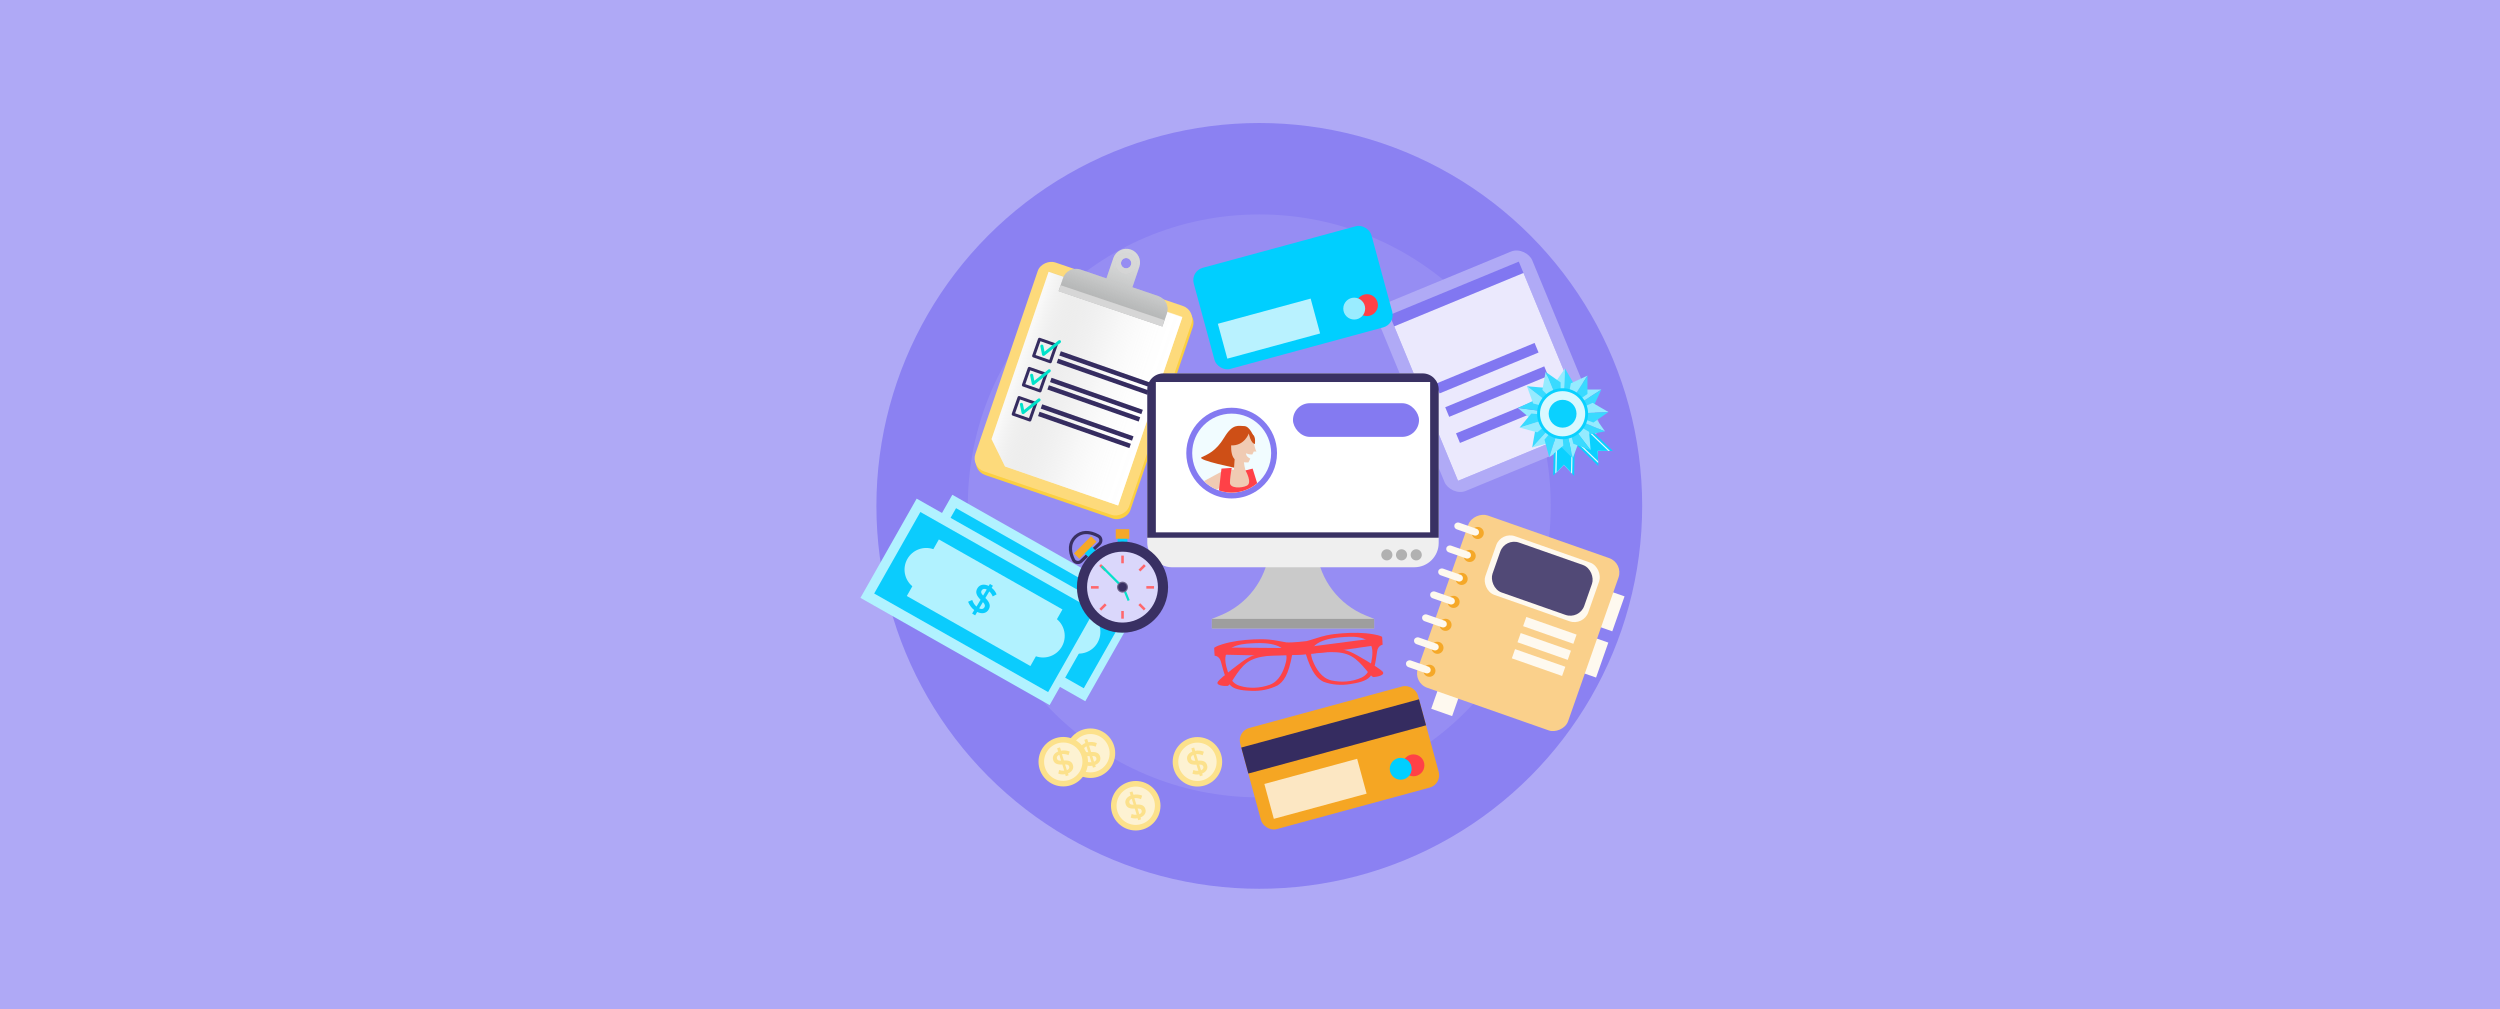 <?xml version="1.0" encoding="UTF-8"?>
<svg xmlns="http://www.w3.org/2000/svg" xmlns:xlink="http://www.w3.org/1999/xlink" viewBox="0 0 1090 440">
  <defs>
    <style>
      .cls-1 {
        fill: url(#Degradado_sin_nombre_6);
      }

      .cls-1, .cls-2 {
        opacity: .62;
      }

      .cls-1, .cls-2, .cls-3, .cls-4 {
        mix-blend-mode: multiply;
      }

      .cls-1, .cls-2, .cls-3, .cls-4, .cls-5, .cls-6, .cls-7, .cls-8, .cls-9, .cls-10, .cls-11, .cls-12, .cls-13, .cls-14, .cls-15, .cls-16, .cls-17, .cls-18, .cls-19, .cls-20, .cls-21, .cls-22, .cls-23, .cls-24, .cls-25, .cls-26, .cls-27, .cls-28, .cls-29, .cls-30, .cls-31, .cls-32, .cls-33, .cls-34, .cls-35, .cls-36, .cls-37, .cls-38, .cls-39, .cls-40, .cls-41, .cls-42, .cls-43, .cls-44, .cls-45, .cls-46, .cls-47, .cls-48, .cls-49, .cls-50, .cls-51, .cls-52, .cls-53 {
        stroke-width: 0px;
      }

      .cls-2, .cls-23 {
        fill: #d6d6d6;
      }

      .cls-3 {
        fill: url(#Degradado_sin_nombre_53-2);
      }

      .cls-3, .cls-4 {
        opacity: .43;
      }

      .cls-54 {
        isolation: isolate;
      }

      .cls-4 {
        fill: url(#Degradado_sin_nombre_53);
      }

      .cls-5 {
        fill: #fad08b;
      }

      .cls-6 {
        fill: #514976;
      }

      .cls-7 {
        fill: #352c60;
      }

      .cls-8 {
        fill: #968df3;
      }

      .cls-9 {
        fill: #95ebff;
      }

      .cls-10 {
        fill: #9aecff;
      }

      .cls-11 {
        fill: #39daff;
      }

      .cls-12 {
        fill: #393063;
      }

      .cls-13 {
        fill: #393163;
      }

      .cls-14 {
        fill: #05e2cb;
      }

      .cls-15 {
        fill: #0bccfd;
      }

      .cls-16 {
        fill: #0ad1ff;
      }

      .cls-17 {
        fill: #05d0ff;
      }

      .cls-18 {
        fill: #09d1ff;
      }

      .cls-19 {
        fill: #cacaca;
      }

      .cls-20 {
        fill: #ce4f16;
      }

      .cls-21 {
        fill: #d8f8ff;
      }

      .cls-22 {
        fill: #b0aaf6;
      }

      .cls-24 {
        fill: #dad7fb;
      }

      .cls-25 {
        fill: #bdbfbf;
      }

      .cls-26 {
        fill: #b1f2ff;
      }

      .cls-27 {
        fill: #b1b1b1;
      }

      .cls-28 {
        fill: #afa9f6;
      }

      .cls-29 {
        fill: #9e9e9e;
      }

      .cls-30 {
        fill: #b9f2ff;
      }

      .cls-31 {
        fill: #6c658b;
      }

      .cls-32 {
        fill: #8b81f2;
      }

      .cls-33 {
        fill: #847af1;
      }

      .cls-34 {
        fill: #fce18b;
      }

      .cls-35 {
        fill: #fbcf41;
      }

      .cls-36 {
        fill: #fdda7b;
      }

      .cls-37 {
        fill: #fdf2d2;
      }

      .cls-38 {
        fill: #ff676b;
      }

      .cls-39 {
        fill: #8177f1;
      }

      .cls-40 {
        fill: #f1fcff;
      }

      .cls-41 {
        fill: #fff;
      }

      .cls-42 {
        fill: #f5a623;
      }

      .cls-43 {
        fill: #f0cbb3;
      }

      .cls-44 {
        fill: #efefef;
      }

      .cls-45 {
        fill: #fd4348;
      }

      .cls-46 {
        fill: #e5faff;
      }

      .cls-47 {
        fill: #ff4147;
      }

      .cls-48 {
        fill: #fce7c3;
      }

      .cls-49 {
        fill: #fef9ef;
      }

      .cls-50 {
        fill: #ebe9fd;
      }

      .cls-51 {
        fill: #f5a828;
      }

      .cls-52 {
        fill: #00cfff;
      }

      .cls-53 {
        fill: #00e2ca;
      }
    </style>
    <linearGradient id="Degradado_sin_nombre_6" data-name="Degradado sin nombre 6" x1="180.56" y1="743.69" x2="242.13" y2="743.69" gradientTransform="translate(512.32 -602.77) rotate(18.83)" gradientUnits="userSpaceOnUse">
      <stop offset="0" stop-color="#9b9b9a" stop-opacity=".1"/>
      <stop offset=".02" stop-color="#9c9c9b" stop-opacity=".11"/>
      <stop offset=".13" stop-color="#b3b3b2" stop-opacity=".32"/>
      <stop offset=".24" stop-color="#c7c7c6" stop-opacity=".5"/>
      <stop offset=".36" stop-color="#d8d8d8" stop-opacity=".65"/>
      <stop offset=".48" stop-color="#e6e6e6" stop-opacity=".78"/>
      <stop offset=".6" stop-color="#f1f1f1" stop-opacity=".88"/>
      <stop offset=".72" stop-color="#f8f8f8" stop-opacity=".95"/>
      <stop offset=".86" stop-color="#fdfdfd" stop-opacity=".99"/>
      <stop offset="1" stop-color="#fff"/>
    </linearGradient>
    <linearGradient id="Degradado_sin_nombre_53" data-name="Degradado sin nombre 53" x1="168.7" y1="677.67" x2="168.7" y2="725.86" gradientTransform="translate(564.07 -602.66) rotate(19.33)" gradientUnits="userSpaceOnUse">
      <stop offset=".34" stop-color="#fff"/>
      <stop offset=".44" stop-color="#fcfcfc" stop-opacity=".99"/>
      <stop offset=".54" stop-color="#f4f4f4" stop-opacity=".96"/>
      <stop offset=".63" stop-color="#e6e6e6" stop-opacity=".92"/>
      <stop offset=".72" stop-color="#d3d3d3" stop-opacity=".85"/>
      <stop offset=".8" stop-color="#bbb" stop-opacity=".76"/>
      <stop offset=".89" stop-color="#9d9d9d" stop-opacity=".66"/>
      <stop offset=".98" stop-color="#7a7a7a" stop-opacity=".54"/>
      <stop offset="1" stop-color="#707070" stop-opacity=".5"/>
    </linearGradient>
    <linearGradient id="Degradado_sin_nombre_53-2" data-name="Degradado sin nombre 53" x1="168.54" y1="677.81" x2="168.54" y2="725.62" xlink:href="#Degradado_sin_nombre_53"/>
  </defs>
  <g class="cls-54">
    <g id="Capa_1" data-name="Capa 1">
      <rect class="cls-28" width="1090" height="440"/>
      <g>
        <circle class="cls-32" cx="549.05" cy="220.57" r="166.94"/>
        <circle class="cls-8" cx="549.05" cy="220.57" r="127.08"/>
        <g>
          <rect class="cls-35" x="424.78" y="135.63" width="96.24" height="70.83" rx="5.98" ry="5.98" transform="translate(158.4 563.46) rotate(-71.17)"/>
          <rect class="cls-36" x="424.23" y="134.02" width="96.24" height="70.83" rx="5.98" ry="5.98" transform="translate(159.55 561.84) rotate(-71.17)"/>
          <polygon class="cls-41" points="487.5 220.39 438.19 203.4 432.31 191.45 457.19 118.49 515.46 138.35 487.5 220.39"/>
          <polygon class="cls-1" points="487.5 220.39 438.19 203.4 432.31 191.45 457.26 118.28 515.53 138.15 487.5 220.39"/>
          <path class="cls-25" d="m505.04,129.1l-11.32-3.86,3.02-8.86c1.06-3.11-.62-6.53-3.73-7.59-3.11-1.06-6.53.62-7.59,3.73l-3.02,8.86-11.32-3.86c-3.11-1.06-6.53.62-7.59,3.73l-1.93,5.66,45.26,15.43,1.93-5.66c1.06-3.11-.62-6.53-3.73-7.59Zm-13.33-16.48c1.17.4,1.8,1.67,1.4,2.84s-1.67,1.8-2.84,1.4-1.8-1.67-1.4-2.84,1.67-1.8,2.84-1.4Z"/>
          <path class="cls-4" d="m508.77,136.69c1.06-3.11-.62-6.53-3.73-7.59l-11.32-3.86,3.02-8.86c1.06-3.11-.62-6.53-3.73-7.59-3.11-1.06-6.53.62-7.59,3.73l-3.02,8.86-11.32-3.86c-3.11-1.06-6.53.62-7.59,3.73l-1.93,5.66,45.26,15.43,1.93-5.66Zm-19.3-17.49c-2.4-.82-3.68-3.42-2.86-5.82.82-2.4,3.42-3.68,5.82-2.86s3.68,3.42,2.86,5.82c-.82,2.4-3.42,3.68-5.82,2.86Z"/>
          <path class="cls-3" d="m492.43,110.52c-2.4-.82-5,.46-5.82,2.86-.82,2.4.46,5,2.86,5.82,2.4.82,5-.46,5.82-2.86.82-2.4-.46-5-2.86-5.82Zm-2.16,6.35c-1.17-.4-1.8-1.67-1.4-2.84.4-1.17,1.67-1.8,2.84-1.4s1.8,1.67,1.4,2.84-1.67,1.8-2.84,1.4Z"/>
          <path class="cls-2" d="m492.43,110.52c-2.4-.82-5,.46-5.82,2.86-.82,2.4.46,5,2.86,5.82,2.4.82,5-.46,5.82-2.86.82-2.4-.46-5-2.86-5.82Zm-2.16,6.35c-1.17-.4-1.8-1.67-1.4-2.84.4-1.17,1.67-1.8,2.84-1.4s1.8,1.67,1.4,2.84-1.67,1.8-2.84,1.4Z"/>
          <polygon class="cls-23" points="462.42 124.35 461.59 127.01 506.85 142.41 507.6 139.56 462.42 124.35"/>
        </g>
        <g>
          <path class="cls-7" d="m450.35,155.77c-.28-.15-.41-.49-.31-.8l2.55-7.26c.12-.35.5-.53.84-.41l7.26,2.55c.35.12.53.5.41.84l-2.55,7.26c-.12.35-.5.53-.84.41l-7.26-2.55s-.07-.03-.1-.04Zm3.27-7l-2.11,6.02,6.02,2.11,2.11-6.02-6.02-2.11Z"/>
          <path class="cls-53" d="m454.62,155.08c-.16-.1-.27-.25-.3-.43l-.72-3.62c-.07-.36.16-.71.52-.78.36-.07.71.16.78.52l.51,2.55,6.12-4.89c.29-.23.7-.18.93.1.23.29.18.7-.1.93l-6.97,5.57c-.18.14-.42.18-.64.1-.04-.02-.08-.03-.12-.06Z"/>
        </g>
        <g>
          <path class="cls-7" d="m445.89,168.47c-.28-.15-.41-.49-.31-.8l2.55-7.26c.12-.35.5-.53.84-.41l7.26,2.55c.35.12.53.5.41.84l-2.55,7.26c-.12.35-.5.53-.84.41l-7.26-2.55s-.07-.03-.1-.04Zm3.27-7l-2.11,6.02,6.02,2.11,2.11-6.02-6.02-2.11Z"/>
          <path class="cls-53" d="m450.16,167.78c-.16-.1-.27-.25-.3-.43l-.72-3.62c-.07-.36.16-.71.52-.78.36-.07.71.16.78.52l.51,2.55,6.12-4.89c.29-.23.7-.18.93.1.23.29.18.7-.1.93l-6.97,5.57c-.18.14-.42.18-.64.1-.04-.02-.08-.03-.12-.06Z"/>
        </g>
        <g>
          <path class="cls-7" d="m441.44,181.17c-.28-.15-.41-.49-.31-.8l2.55-7.26c.12-.35.5-.53.84-.41l7.26,2.55c.35.12.53.5.41.84l-2.55,7.26c-.12.35-.5.53-.84.41l-7.26-2.55s-.07-.03-.1-.04Zm3.27-7l-2.11,6.02,6.02,2.11,2.11-6.02-6.02-2.11Z"/>
          <path class="cls-53" d="m445.71,180.48c-.16-.1-.27-.25-.3-.43l-.72-3.62c-.07-.36.16-.71.52-.78.36-.07.71.16.78.52l.51,2.55,6.12-4.89c.29-.23.7-.18.93.1.23.29.18.7-.1.93l-6.97,5.57c-.18.14-.42.18-.64.1-.04-.02-.08-.03-.12-.06Z"/>
        </g>
        <rect class="cls-7" x="460.99" y="160.08" width="42.19" height="1.99" transform="translate(80.51 -150.51) rotate(19.33)"/>
        <rect class="cls-7" x="459.84" y="163.33" width="42.19" height="1.99" transform="translate(81.52 -149.95) rotate(19.33)"/>
        <rect class="cls-7" x="456.93" y="171.65" width="42.19" height="1.99" transform="translate(84.11 -148.51) rotate(19.33)"/>
        <rect class="cls-7" x="455.78" y="174.9" width="42.19" height="1.99" transform="translate(85.12 -147.95) rotate(19.33)"/>
        <rect class="cls-7" x="452.87" y="183.22" width="42.19" height="1.99" transform="translate(87.71 -146.52) rotate(19.33)"/>
        <rect class="cls-7" x="451.72" y="186.48" width="42.19" height="1.99" transform="translate(88.72 -145.96) rotate(19.33)"/>
        <rect class="cls-22" x="612.82" y="117.38" width="72.25" height="88.93" rx="7.07" ry="7.07" transform="translate(-12.64 259.98) rotate(-22.44)"/>
        <rect class="cls-39" x="618.46" y="122.73" width="60.97" height="78.22" transform="translate(-12.64 259.98) rotate(-22.44)"/>
        <rect class="cls-50" x="619.48" y="127.88" width="60.97" height="72.86" transform="translate(-13.5 260.56) rotate(-22.44)"/>
        <rect class="cls-39" x="625" y="158.24" width="46.71" height="4.53" transform="translate(-12.17 259.66) rotate(-22.44)"/>
        <rect class="cls-39" x="629.21" y="168.45" width="46.71" height="4.53" transform="translate(-15.75 262.04) rotate(-22.44)"/>
        <rect class="cls-39" x="633.91" y="179.83" width="46.71" height="4.53" transform="translate(-19.74 264.7) rotate(-22.44)"/>
        <g>
          <g>
            <g>
              <polygon class="cls-16" points="677.64 185.33 677.21 207.36 678.11 206.44 681.86 202.63 685.46 206.58 686.33 207.54 686.77 185.51 677.64 185.33"/>
              <polygon class="cls-46" points="678.53 185.34 678.11 206.44 678.64 205.91 681.86 202.63 684.96 206.03 685.46 206.58 685.88 185.49 678.53 185.34"/>
              <polygon class="cls-16" points="679.04 185.28 678.64 205.91 681.86 202.63 684.96 206.03 685.37 185.41 679.04 185.28"/>
            </g>
            <g>
              <polygon class="cls-16" points="687.37 181.31 703.22 196.61 701.93 196.6 696.59 196.55 696.82 201.89 696.88 203.18 681.03 187.88 687.37 181.31"/>
              <polygon class="cls-46" points="686.75 181.95 701.93 196.6 701.18 196.59 696.59 196.55 696.79 201.14 696.82 201.89 681.64 187.24 686.75 181.95"/>
              <polygon class="cls-16" points="686.34 182.27 701.18 196.59 696.59 196.55 696.79 201.14 681.95 186.82 686.34 182.27"/>
            </g>
          </g>
          <g>
            <g>
              <polygon class="cls-9" points="672.85 181.73 667.9 183.02 661.79 177.88 673.16 179.38 672.85 181.73"/>
              <polygon class="cls-11" points="673.47 177.04 669.03 174.5 661.79 177.88 673.16 179.38 673.47 177.04"/>
            </g>
            <g>
              <polygon class="cls-9" points="677.54 188.25 675.76 193.04 668.04 195.1 675.79 186.65 677.54 188.25"/>
              <polygon class="cls-11" points="674.05 185.05 669.43 187.23 668.04 195.1 675.79 186.65 674.05 185.05"/>
            </g>
            <g>
              <polygon class="cls-9" points="685.57 188.15 688.48 192.35 685.73 199.85 683.26 188.66 685.57 188.15"/>
              <polygon class="cls-11" points="680.95 189.17 680.08 194.21 685.73 199.85 683.26 188.66 680.95 189.17"/>
            </g>
            <g>
              <polygon class="cls-9" points="690.09 181.51 695.21 181.54 699.77 188.09 689.19 183.7 690.09 181.51"/>
              <polygon class="cls-11" points="688.28 185.88 691.91 189.48 699.77 188.09 689.19 183.7 688.28 185.88"/>
            </g>
            <g>
              <polygon class="cls-9" points="687.25 174 690.21 169.83 698.2 169.84 688.52 175.99 687.25 174"/>
              <polygon class="cls-11" points="689.79 177.99 694.82 177.08 698.2 169.84 688.52 175.99 689.79 177.99"/>
            </g>
            <g>
              <polygon class="cls-9" points="679.46 172.02 677.75 167.2 682.34 160.67 681.83 172.12 679.46 172.02"/>
              <polygon class="cls-11" points="684.19 172.23 686.34 167.58 682.34 160.67 681.83 172.12 684.19 172.23"/>
            </g>
            <g>
              <polygon class="cls-9" points="673.38 177.26 668.45 175.9 665.73 168.39 674.82 175.38 673.38 177.26"/>
              <polygon class="cls-11" points="676.26 173.51 673.69 169.09 665.73 168.39 674.82 175.38 676.26 173.51"/>
            </g>
            <g>
              <polygon class="cls-9" points="674.18 185.25 670.24 188.51 662.53 186.43 673.47 182.99 674.18 185.25"/>
              <polygon class="cls-11" points="672.76 180.74 667.66 180.31 662.53 186.43 673.47 182.99 672.76 180.74"/>
            </g>
            <g>
              <polygon class="cls-9" points="681.19 189.18 681.6 194.28 675.47 199.4 678.93 188.47 681.19 189.18"/>
              <polygon class="cls-11" points="676.67 187.75 673.4 191.68 675.47 199.4 678.93 188.47 676.67 187.75"/>
            </g>
            <g>
              <polygon class="cls-9" points="688.42 185.69 692.84 188.28 693.51 196.23 686.54 187.13 688.42 185.69"/>
              <polygon class="cls-11" points="684.67 188.57 686.01 193.5 693.51 196.23 686.54 187.13 684.67 188.57"/>
            </g>
            <g>
              <polygon class="cls-9" points="689.72 177.76 694.37 175.63 701.27 179.64 689.82 180.13 689.72 177.76"/>
              <polygon class="cls-11" points="689.92 182.49 694.73 184.22 701.27 179.64 689.82 180.13 689.92 182.49"/>
            </g>
            <g>
              <polygon class="cls-9" points="683.97 172.16 684.88 167.13 692.13 163.77 685.96 173.43 683.97 172.16"/>
              <polygon class="cls-11" points="687.96 174.7 692.13 171.75 692.13 163.77 685.96 173.43 687.96 174.7"/>
            </g>
            <g>
              <polygon class="cls-9" points="676.07 173.65 672.48 170.01 673.88 162.15 678.26 172.75 676.07 173.65"/>
              <polygon class="cls-11" points="680.45 171.84 680.43 166.73 673.88 162.15 678.26 172.75 680.45 171.84"/>
            </g>
          </g>
          <circle class="cls-18" cx="681.29" cy="180.39" r="11.12"/>
          <circle class="cls-21" cx="681.29" cy="180.39" r="9.85"/>
          <circle class="cls-16" cx="681.29" cy="180.39" r="6.07"/>
        </g>
        <path class="cls-19" d="m599.12,269.83v4.17h-70.75v-4.17l3.69-1.5c11.69-4.75,19.87-15.49,21.36-28.02l.32-2.7h20.01l.32,2.7c1.49,12.53,9.67,23.27,21.36,28.02l3.69,1.5Z"/>
        <rect class="cls-29" x="528.37" y="269.83" width="70.75" height="4.17"/>
        <rect class="cls-44" x="500.21" y="162.8" width="127.06" height="84.52" rx="10.59" ry="10.59"/>
        <path class="cls-13" d="m627.27,169.82v64.63h-127.06v-64.63c0-3.88,3.14-7.02,7.02-7.02h113.02c3.88,0,7.02,3.14,7.02,7.02Z"/>
        <rect class="cls-41" x="503.95" y="166.56" width="119.59" height="65.54"/>
        <circle class="cls-27" cx="617.47" cy="241.91" r="2.43"/>
        <circle class="cls-27" cx="611.07" cy="241.91" r="2.43"/>
        <circle class="cls-27" cx="604.66" cy="241.91" r="2.43"/>
        <g>
          <path class="cls-33" d="m556.78,197.55c0,6.05-2.72,11.47-7,15.1-.21.18-.42.35-.64.51-3.35,2.61-7.56,4.17-12.14,4.17-1.69,0-3.33-.22-4.9-.61-.5-.13-1-.28-1.49-.45-.42-.13-.81-.29-1.21-.46-2.38-.99-4.53-2.42-6.33-4.22-3.61-3.58-5.85-8.55-5.85-14.04,0-10.92,8.86-19.78,19.78-19.78s19.78,8.86,19.78,19.78Z"/>
          <path class="cls-40" d="m554.22,197.55c0,5.27-2.37,9.98-6.09,13.14-.18.16-.37.31-.56.44-2.92,2.28-6.58,3.63-10.56,3.63-1.47,0-2.9-.19-4.26-.53-.44-.11-.87-.24-1.3-.39-.36-.11-.71-.25-1.05-.4-2.07-.86-3.94-2.11-5.51-3.67-3.14-3.11-5.09-7.44-5.09-12.22,0-9.51,7.71-17.21,17.21-17.21s17.21,7.71,17.21,17.21Z"/>
          <path class="cls-20" d="m546.62,190.4s-1.7-4.63-4.17-4.63-4.94-1.24-8.65,4.94c-3.71,6.18-7.42,7.42-9.89,8.65-2.47,1.24,16.07,4.94,16.07,4.94,0,0,.93-14.21,6.64-13.9Z"/>
          <path class="cls-43" d="m538.43,189.38c1.93-.19,6.58-1.17,7.73.87,0,0,.53,2.57.8,4.06.27,1.5.85,2.57.85,2.57h-1.17s-.62,1.26-.62,1.26c-.74.02-1.94-.02-2.54-.52-.33.11-.31,1.39,1.64,2.35l-.8,1.63s-3.38.34-5.89-1.35c-2.51-1.69-1.93-10.69,0-10.88Z"/>
          <path class="cls-43" d="m542.28,200.38s0,2.05.75,4.72c.51,1.82-5.06,0-5.06,0l.42-6.19,3.88,1.47Z"/>
          <path class="cls-20" d="m544.48,188.98s-1.86,5.46-7.72,5.21c-1.14.17-1.62-8.99,7.72-5.21Z"/>
          <path class="cls-20" d="m544.48,188.98s.74,4.37,2.77,4.62c-.42.02,1.12-4.52-2.77-4.62Z"/>
          <path class="cls-43" d="m547.56,211.13c-2.92,2.28-6.58,3.63-10.56,3.63-1.47,0-2.9-.19-4.26-.53l.02-1.88-1.21.56-1.17.53c-2.07-.86-3.94-2.11-5.51-3.67,2.42-1.33,5.39-2.94,7.52-4.04,1.61-.84,2.74-1.38,2.78-1.27.04.1.72.2,1.73.29,1.67.15,4.21.28,6.14.37,1.54.07,2.69.11,2.69.11,0,0,.98,3.25,1.83,5.91Z"/>
          <path class="cls-47" d="m548.12,210.68c-.18.16-.37.31-.56.44-2.92,2.28-6.58,3.63-10.56,3.63-1.47,0-2.9-.19-4.26-.53-.44-.11-.87-.24-1.3-.39l.11-.93.84-7.17.17-1.42,4.47-.31s-.05.29-.14.75c-.22,1.28-.63,3.92-.63,5.74,0,2.47,4.94,2.47,7.41,1.24,2.42-1.21-.51-6.37-.64-6.61h0s3.12-.81,3.12-.81l1.97,6.38Z"/>
        </g>
        <rect class="cls-33" x="563.74" y="175.8" width="54.95" height="14.68" rx="7.34" ry="7.34"/>
        <g>
          <rect class="cls-49" x="689.15" y="278.14" width="9.66" height="16.15" transform="translate(133.88 -213.6) rotate(19.33)"/>
          <rect class="cls-49" x="626.39" y="294.95" width="9.66" height="16.15" transform="translate(135.91 -191.88) rotate(19.33)"/>
          <rect class="cls-49" x="696.22" y="257.99" width="9.66" height="16.15" transform="translate(127.61 -217.08) rotate(19.33)"/>
          <rect class="cls-5" x="622.15" y="236.91" width="79.61" height="69.43" rx="6.62" ry="6.62" transform="translate(186.51 806.33) rotate(-70.67)"/>
          <rect class="cls-49" x="648.61" y="238.8" width="47.58" height="27.12" rx="6.43" ry="6.43" transform="translate(121.46 -208.37) rotate(19.33)"/>
          <rect class="cls-6" x="651.21" y="240.83" width="42.38" height="23.05" rx="6.43" ry="6.43" transform="translate(121.46 -208.37) rotate(19.33)"/>
          <rect class="cls-49" x="664.1" y="272.75" width="23.22" height="4.25" transform="translate(129.1 -208.2) rotate(19.33)"/>
          <rect class="cls-49" x="661.65" y="279.76" width="23.22" height="4.25" transform="translate(131.28 -206.99) rotate(19.33)"/>
          <rect class="cls-49" x="659.19" y="286.77" width="23.22" height="4.25" transform="translate(133.46 -205.78) rotate(19.33)"/>
          <g>
            <circle class="cls-51" cx="644.3" cy="232.38" r="2.64"/>
            <rect class="cls-49" x="637.95" y="225.07" width="3.08" height="11.25" rx="1.54" ry="1.54" transform="translate(210.1 757.75) rotate(-70.67)"/>
          </g>
          <g>
            <circle class="cls-51" cx="640.78" cy="242.39" r="2.64"/>
            <rect class="cls-49" x="634.44" y="235.08" width="3.08" height="11.25" rx="1.54" ry="1.54" transform="translate(198.3 761.13) rotate(-70.67)"/>
          </g>
          <g>
            <circle class="cls-51" cx="637.27" cy="252.4" r="2.64"/>
            <rect class="cls-49" x="630.92" y="245.09" width="3.08" height="11.25" rx="1.54" ry="1.54" transform="translate(186.51 764.52) rotate(-70.67)"/>
          </g>
          <g>
            <circle class="cls-51" cx="633.76" cy="262.42" r="2.64"/>
            <rect class="cls-49" x="627.41" y="255.1" width="3.08" height="11.25" rx="1.54" ry="1.54" transform="translate(174.71 767.9) rotate(-70.67)"/>
          </g>
          <g>
            <circle class="cls-51" cx="630.25" cy="272.43" r="2.64"/>
            <rect class="cls-49" x="623.9" y="265.12" width="3.08" height="11.25" rx="1.54" ry="1.54" transform="translate(162.91 771.28) rotate(-70.67)"/>
          </g>
          <g>
            <circle class="cls-51" cx="626.73" cy="282.44" r="2.64"/>
            <rect class="cls-49" x="620.39" y="275.13" width="3.08" height="11.25" rx="1.54" ry="1.54" transform="translate(151.11 774.67) rotate(-70.67)"/>
          </g>
          <g>
            <circle class="cls-51" cx="623.22" cy="292.45" r="2.64"/>
            <rect class="cls-49" x="616.87" y="285.14" width="3.08" height="11.25" rx="1.54" ry="1.54" transform="translate(139.32 778.05) rotate(-70.67)"/>
          </g>
        </g>
        <g>
          <path class="cls-45" d="m530.04,285.31s27.59,1.04,37.6.03c10.02-1.01,16.6-1.97,21.53.77,4.93,2.74,8.2,9.18,9.79,9.09s5.31-.88,3.77-2.47-11.58-7.54-13.67-8.37c-2.09-.83-3.99-1.84-14.31-1.77-10.32.07-43.62-.31-43.62-.31l-1.1,3.03Z"/>
          <path class="cls-45" d="m602.34,280.92s-27.26,4.38-37.32,4.59c-10.07.21-16.72.06-21.28,3.37-4.56,3.32-7.03,10.11-8.62,10.2-1.59.1-5.37-.23-4.04-1.99s10.58-8.88,12.55-9.96c1.98-1.08,3.74-2.31,13.99-3.49,10.25-1.18,43.26-5.59,43.26-5.59l1.45,2.87Z"/>
          <path class="cls-45" d="m602.61,277.65c-1.13-.58-2.42-.86-3.67-1.08-4.51-.82-9.24-.78-13.79-.45-2.29.17-4.59.43-6.84.91-2.88.62-5.64,1.71-8.49,2.45-.06.02-.13.03-.2.05-.02,0-6.22.77-8.83.54-2.45-.4-4.88-.97-7.36-1.2-2.29-.21-4.6-.19-6.9-.08-4.57.22-9.26.76-13.64,2.12-1.21.37-2.45.81-3.51,1.52-.07.21.21,3.48.21,3.48,0,0,2-.04,2.72,2.56.67,2.43,1.23,4.88,2.25,7.2.52,1.18,1.14,2.41,2.07,3.32,2,1.94,6.38,2.11,9.03,2.22,3.95.17,7.9-.61,11.44-2.4,2.3-1.58,4.67-3.96,6.37-13.83,0,0,.39-2.15,2.39-2.2,2-.04,2.28-.2,3.3,1.85h0c2.85,9.31,5.45,11.36,7.9,12.63,3.73,1.35,7.74,1.65,11.65,1,2.62-.43,6.95-1.13,8.7-3.3.82-1.02,1.29-2.31,1.65-3.55.72-2.42.99-4.93,1.36-7.42.4-2.66,2.39-2.87,2.39-2.87,0,0-.12-3.27-.21-3.48Zm-41.82,10.44c-.04.21-.09.42-.14.62-1,4.02-2.97,8.4-7.17,9.9-4.14,1.47-8.85,1.7-13.06.38-2.22-.69-3.6-2.28-4.44-4.39-.92-2.33-1.92-5.37-1.72-7.87.48-5.92,8.71-6.11,12.97-6.31,4.89-.23,15.07.21,13.56,7.67Zm36.64,2.48c-.58,2.19-1.76,3.94-3.88,4.9-4.02,1.81-8.73,2.16-13.01,1.2-4.35-.98-6.84-5.09-8.32-8.96-.07-.19-.15-.39-.21-.6-2.41-7.22,7.65-8.89,12.53-9.26,4.26-.32,12.45-1.13,13.64,4.69.5,2.46-.11,5.6-.75,8.02Z"/>
        </g>
        <g>
          <circle class="cls-34" cx="475.44" cy="328.4" r="10.79"/>
          <circle class="cls-37" cx="475.44" cy="328.4" r="8.36"/>
          <path class="cls-34" d="m474.45,323.61c1.28-.24,2.58-.1,3.79.37l-.51,1.57c-1.01-.4-1.91-.59-2.88-.45l.86,2.78c2.24-.1,3.45.38,3.94,1.97v.03c.48,1.53-.4,2.94-2.14,3.63l.25.82-1.24.38-.26-.85c-1.08.19-2.04.09-3-.25l.38-1.58c.77.28,1.5.38,2.21.31l-.83-2.7c-2.32.13-3.52-.45-3.99-1.97v-.03c-.49-1.55.41-2.96,2.17-3.68l-.43-1.41,1.24-.38.44,1.42Zm2.56,8.5c.87-.35,1.19-.98,1-1.6v-.03c-.19-.58-.58-.88-1.77-.87l.77,2.5Zm-4.34-5.07v.03c.2.63.62.92,1.83.9l-.79-2.57c-.87.35-1.24.96-1.03,1.64Z"/>
        </g>
        <g>
          <circle class="cls-34" cx="463.58" cy="332.1" r="10.79"/>
          <circle class="cls-37" cx="463.58" cy="332.1" r="8.36"/>
          <path class="cls-34" d="m462.6,327.3c1.28-.24,2.58-.1,3.79.37l-.51,1.57c-1.01-.4-1.91-.59-2.88-.45l.86,2.78c2.24-.1,3.45.38,3.94,1.97v.03c.48,1.53-.4,2.94-2.14,3.63l.25.82-1.24.38-.26-.85c-1.08.19-2.04.09-3-.25l.38-1.58c.77.28,1.5.38,2.21.31l-.83-2.7c-2.32.13-3.52-.45-3.99-1.97v-.03c-.49-1.55.41-2.96,2.17-3.68l-.43-1.41,1.24-.38.44,1.42Zm2.56,8.5c.87-.35,1.19-.98,1-1.6v-.03c-.19-.58-.58-.88-1.77-.87l.77,2.5Zm-4.34-5.07v.03c.2.63.62.92,1.83.9l-.79-2.57c-.87.35-1.24.96-1.03,1.64Z"/>
        </g>
        <g>
          <circle class="cls-34" cx="522.08" cy="332.15" r="10.79"/>
          <circle class="cls-37" cx="522.08" cy="332.15" r="8.36"/>
          <path class="cls-34" d="m521.09,327.35c1.28-.24,2.58-.1,3.79.37l-.51,1.57c-1.01-.4-1.91-.59-2.88-.45l.86,2.78c2.24-.1,3.45.38,3.94,1.97v.03c.48,1.53-.4,2.94-2.14,3.63l.25.82-1.24.38-.26-.85c-1.08.19-2.04.09-3-.25l.38-1.58c.77.28,1.5.38,2.21.31l-.83-2.7c-2.32.13-3.52-.45-3.99-1.97v-.03c-.49-1.55.41-2.96,2.17-3.68l-.43-1.41,1.24-.38.44,1.42Zm2.56,8.5c.87-.35,1.19-.98,1-1.6v-.03c-.19-.58-.58-.88-1.77-.87l.77,2.5Zm-4.34-5.07v.03c.2.63.62.92,1.83.9l-.79-2.57c-.87.35-1.24.96-1.03,1.64Z"/>
        </g>
        <g>
          <circle class="cls-34" cx="495.18" cy="351.3" r="10.79"/>
          <circle class="cls-37" cx="495.18" cy="351.3" r="8.36"/>
          <path class="cls-34" d="m494.19,346.51c1.28-.24,2.58-.1,3.79.37l-.51,1.57c-1.01-.4-1.91-.59-2.88-.45l.86,2.78c2.24-.1,3.45.38,3.94,1.97v.03c.48,1.53-.4,2.94-2.14,3.63l.25.82-1.24.38-.26-.85c-1.08.19-2.04.09-3-.25l.38-1.58c.77.28,1.5.38,2.21.31l-.83-2.7c-2.32.13-3.52-.45-3.99-1.97v-.03c-.49-1.55.41-2.96,2.17-3.68l-.43-1.41,1.24-.38.44,1.42Zm2.56,8.5c.87-.35,1.19-.98,1-1.6v-.03c-.19-.58-.58-.88-1.77-.87l.77,2.5Zm-4.34-5.07v.03c.2.63.62.92,1.83.9l-.79-2.57c-.87.35-1.24.96-1.03,1.64Z"/>
        </g>
        <g>
          <rect class="cls-26" x="419.33" y="213.32" width="49.73" height="94.82" transform="translate(-1.64 518.64) rotate(-60.46)"/>
          <rect class="cls-15" x="424.26" y="217.23" width="40.85" height="87.17" transform="translate(-1.47 519.11) rotate(-60.46)"/>
          <path class="cls-26" d="m478.54,280.19c2.29-4.04,1.28-9.04-2.17-11.91l2.41-4.25-53.88-30.53-2.41,4.25c-4.23-1.48-9.04.23-11.33,4.26-2.29,4.04-1.28,9.04,2.17,11.91l-2.41,4.25,53.88,30.53,2.41-4.25c4.23,1.48,9.04-.23,11.33-4.26Z"/>
          <path class="cls-15" d="m440.32,264.31c-1.22-.94-2.13-2.2-2.67-3.63l1.79-.79c.44,1.21.99,2.15,1.88,2.89l1.77-2.96c-1.86-1.89-2.39-3.34-1.37-5.03l.02-.03c.98-1.63,2.92-1.96,4.9-.98l.52-.87,1.31.79-.54.91c1.02.8,1.69,1.73,2.15,2.85l-1.7.91c-.37-.9-.85-1.62-1.47-2.2l-1.72,2.87c1.95,1.95,2.38,3.46,1.41,5.07l-.02.03c-.99,1.65-2.95,1.97-4.96.99l-.9,1.49-1.31-.79.91-1.51Zm5.46-8.97c-.99-.49-1.8-.28-2.2.38l-.02.03c-.37.62-.33,1.2.63,2.24l1.59-2.66Zm-1.04,7.83l.02-.03c.4-.66.33-1.26-.64-2.31l-1.64,2.73c.99.49,1.83.34,2.26-.39Z"/>
        </g>
        <g>
          <rect class="cls-26" x="403.78" y="215.01" width="49.73" height="94.82" transform="translate(-10.99 505.96) rotate(-60.46)"/>
          <rect class="cls-15" x="408.71" y="218.91" width="40.85" height="87.17" transform="translate(-10.82 506.43) rotate(-60.46)"/>
          <path class="cls-26" d="m462.99,281.88c2.29-4.04,1.28-9.04-2.17-11.91l2.41-4.25-53.88-30.53-2.41,4.25c-4.23-1.48-9.04.23-11.33,4.26-2.29,4.04-1.28,9.04,2.17,11.91l-2.41,4.25,53.88,30.53,2.41-4.25c4.23,1.48,9.04-.23,11.33-4.26Z"/>
          <path class="cls-15" d="m424.76,265.99c-1.22-.94-2.13-2.2-2.67-3.63l1.79-.79c.44,1.21.99,2.15,1.88,2.89l1.77-2.96c-1.86-1.89-2.39-3.34-1.37-5.03l.02-.03c.98-1.63,2.92-1.96,4.9-.98l.52-.87,1.31.79-.54.91c1.02.8,1.69,1.73,2.15,2.85l-1.7.91c-.37-.9-.85-1.62-1.47-2.2l-1.72,2.87c1.95,1.95,2.38,3.46,1.41,5.07l-.02.03c-.99,1.65-2.95,1.97-4.96.99l-.9,1.49-1.31-.79.91-1.51Zm5.46-8.97c-.99-.49-1.8-.28-2.2.38l-.02.03c-.37.62-.33,1.2.63,2.24l1.59-2.66Zm-1.04,7.83l.02-.03c.4-.66.33-1.26-.64-2.31l-1.64,2.73c.99.49,1.83.34,2.26-.39Z"/>
        </g>
        <g>
          <rect class="cls-42" x="543.86" y="307.53" width="80.29" height="45.69" rx="5.56" ry="5.56" transform="translate(-66.16 164.58) rotate(-15.19)"/>
          <rect class="cls-7" x="541.33" y="315.19" width="80.29" height="11.75" transform="translate(-63.81 163.59) rotate(-15.19)"/>
          <rect class="cls-48" x="552.59" y="336.03" width="41.92" height="15.75" transform="translate(-70.07 162.31) rotate(-15.19)"/>
          <g>
            <circle class="cls-47" cx="616.27" cy="333.68" r="4.77"/>
            <circle class="cls-52" cx="610.71" cy="335.19" r="4.77"/>
          </g>
        </g>
        <g>
          <rect class="cls-52" x="523.6" y="106.89" width="80.29" height="45.69" rx="5.56" ry="5.56" transform="translate(-14.3 152.26) rotate(-15.19)"/>
          <rect class="cls-30" x="532.32" y="135.39" width="41.92" height="15.75" transform="translate(-18.21 149.99) rotate(-15.19)"/>
          <g>
            <circle class="cls-47" cx="596.01" cy="133.04" r="4.77"/>
            <circle class="cls-10" cx="590.44" cy="134.55" r="4.77"/>
          </g>
        </g>
        <g>
          <path class="cls-12" d="m479.22,233.11c-4.13-2.31-7.94-2.16-10.76.4h0s-.05.04-.07.07c-.02.02-.05.04-.08.07h0c-2.69,2.69-3.03,6.49-.92,10.73.4.81,1.15,1.37,2.04,1.53.89.16,1.79-.11,2.44-.74l3.88-3.7.15-.14,3.88-3.7c.66-.63.97-1.5.86-2.41-.11-.9-.63-1.67-1.43-2.11Zm.05,2.29c.06.46-.1.9-.44,1.22l-3.88,3.7-.15.14-3.88,3.7c-.33.32-.79.46-1.24.37-.45-.08-.83-.36-1.04-.78-1.3-2.61-2.21-6.31.71-9.17,2.99-2.77,6.64-1.68,9.19-.26.4.22.67.62.72,1.07Z"/>
          <rect class="cls-17" x="487.29" y="232.61" width="4.25" height="4.58"/>
          <rect class="cls-51" x="486.47" y="230.72" width="5.88" height="4.18"/>
          <rect class="cls-17" x="472.8" y="238" width="4.25" height="4.58" transform="translate(-30.81 406.2) rotate(-45)"/>
          <rect class="cls-51" x="467.86" y="237.06" width="10.57" height="3.32" transform="translate(-30.22 404.48) rotate(-45)"/>
          <circle class="cls-12" cx="489.41" cy="255.99" r="19.87"/>
          <circle class="cls-24" cx="489.41" cy="255.99" r="15.45"/>
          <g>
            <g>
              <g>
                <rect class="cls-38" x="488.86" y="242.24" width="1.12" height="3.35"/>
                <rect class="cls-38" x="488.86" y="266.39" width="1.12" height="3.35"/>
              </g>
              <g>
                <rect class="cls-38" x="476.78" y="254.41" width="1.12" height="3.35" transform="translate(221.25 733.43) rotate(-90)"/>
                <rect class="cls-38" x="500.93" y="254.41" width="1.12" height="3.35" transform="translate(245.4 757.58) rotate(-90)"/>
              </g>
            </g>
            <g>
              <g>
                <rect class="cls-38" x="480.28" y="245.84" width="1.12" height="3.35" transform="translate(-34.19 412.5) rotate(-45)"/>
                <rect class="cls-38" x="497.36" y="262.91" width="1.12" height="3.35" transform="translate(-41.26 429.58) rotate(-45)"/>
              </g>
              <g>
                <rect class="cls-38" x="480.36" y="262.98" width="1.12" height="3.35" transform="translate(633.83 791.86) rotate(-135)"/>
                <rect class="cls-38" x="497.43" y="245.91" width="1.12" height="3.35" transform="translate(675.04 774.79) rotate(-135)"/>
              </g>
            </g>
          </g>
          <rect class="cls-14" x="484.19" y="245.06" width=".98" height="12.4" transform="translate(-35.71 416.32) rotate(-45)"/>
          <rect class="cls-14" x="490.49" y="256.18" width=".98" height="5.89" transform="translate(-61.5 204.61) rotate(-22.19)"/>
          <circle class="cls-31" cx="489.41" cy="255.99" r="2.39"/>
          <circle class="cls-12" cx="489.41" cy="255.99" r="1.86"/>
        </g>
      </g>
    </g>
  </g>
</svg>